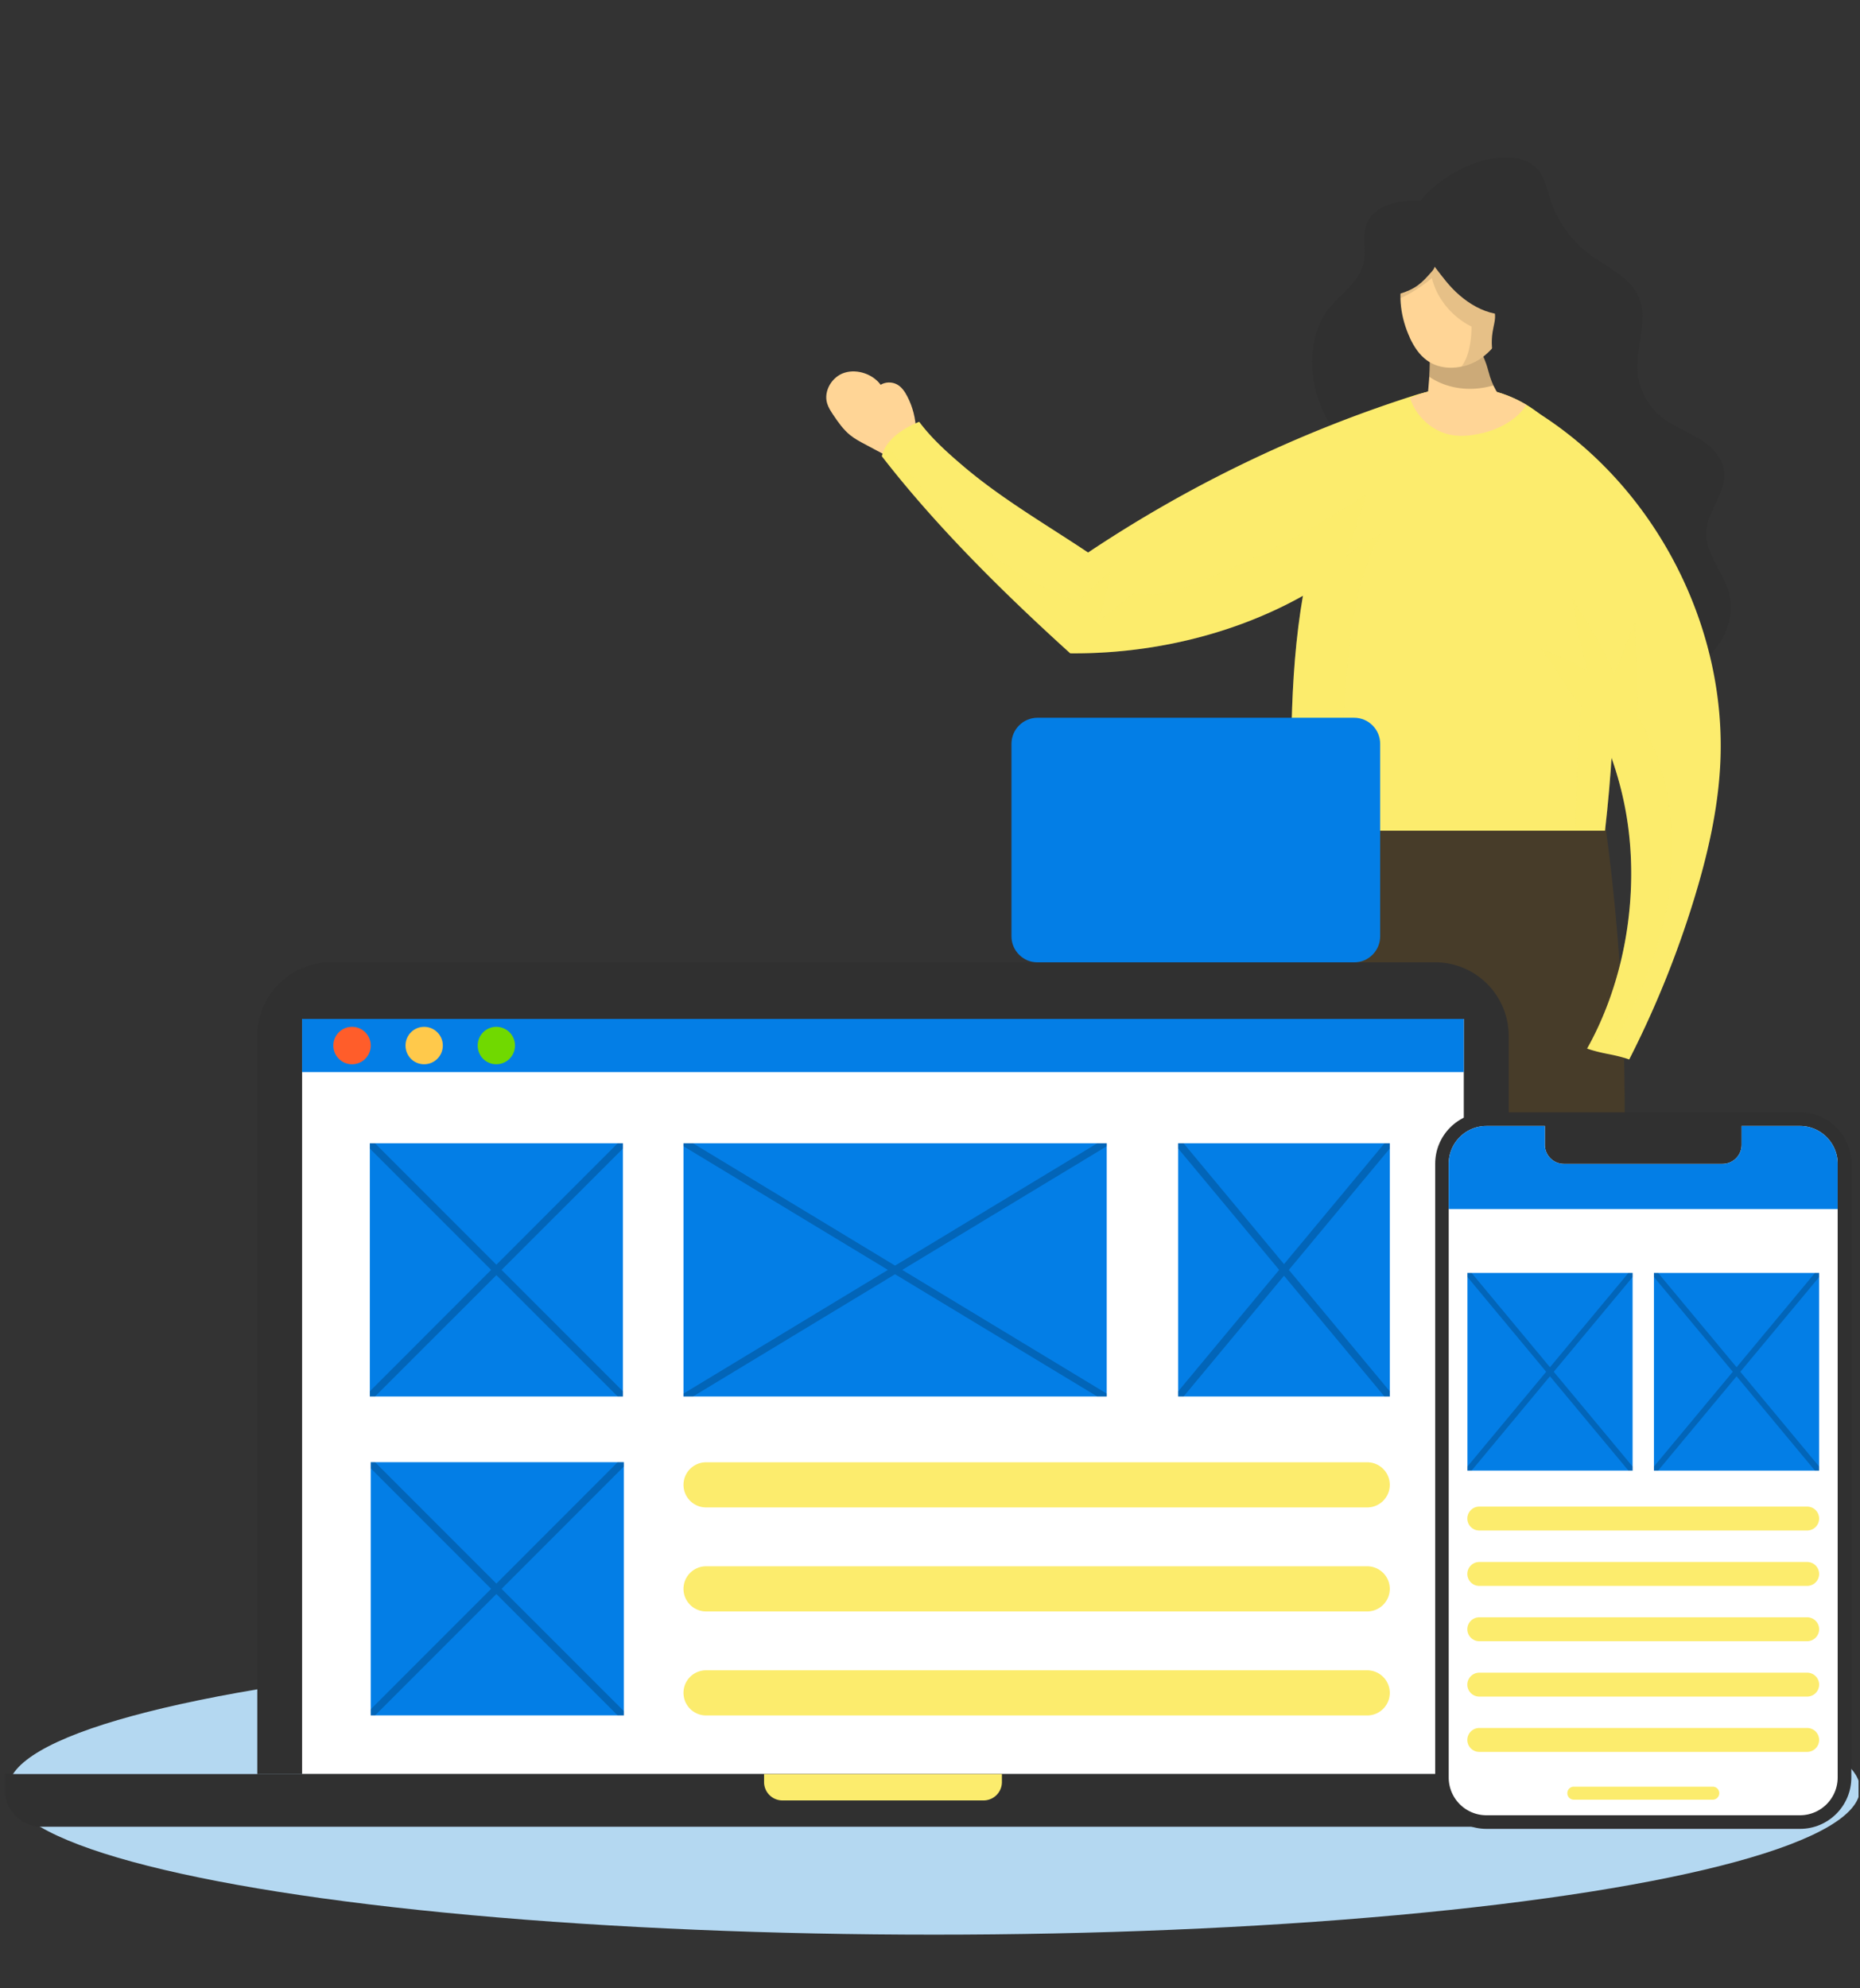 <svg xmlns="http://www.w3.org/2000/svg" xmlns:xlink="http://www.w3.org/1999/xlink" width="453" height="484" fill="none" xmlns:v="https://vecta.io/nano"><rect width="100%" height="100%" fill="#333333" stroke="none"/><style><![CDATA[.B{fill:#000}.C{fill:#037ee6}.D{fill:#303030}.E{fill:#fcec6d}.F{opacity:.2}.G{fill:#ffd596}]]></style><g clip-path="url(#A)"><ellipse cx="227.5" cy="435.5" rx="225.5" ry="35.5" fill="#b4d8f1"/><path d="M223.087 104.832c-.06-2.889-.783-5.758-2.107-8.307-.602-1.164-1.365-2.308-2.508-2.93-1.224-.662-2.809-.642-3.993.08-1.886-2.588-5.679-3.893-8.749-2.95-3.07.923-5.217 4.455-4.274 7.505.301 1.003.903 1.906 1.485 2.789 1.204 1.786 2.448 3.572 4.113 4.916 1.124.903 2.388 1.585 3.652 2.247l6.441 3.432c1.465-.181 2.77-1.566 3.612-2.769s2.368-2.549 2.328-4.014z" class="G"/><path d="M338.344 115.287c-12.14-4.355-20.287-17.799-18.541-30.58.422-3.15 1.425-6.26 3.271-8.849 2.909-4.053 7.906-6.862 8.989-11.738.682-3.03-.361-6.321.642-9.25 1.686-4.896 7.966-6.341 13.143-5.919 4.595-5.518 11.979-9.852 19.123-10.514 3.351-.321 7.083.14 9.39 2.608 1.867 2.007 2.388 4.876 3.211 7.484a27.02 27.02 0 0 0 9.491 13.324c4.294 3.21 9.852 5.478 11.999 10.394 2.448 5.618-.662 12.059-.241 18.159.301 4.214 2.388 8.267 5.639 10.956 2.709 2.247 6.1 3.491 9.11 5.297 3.029 1.806 5.879 4.515 6.32 8.006.662 5.157-4.053 9.592-4.334 14.769-.281 5.458 4.294 9.912 5.598 15.209 1.104 4.475-.301 9.351-3.11 13.003s-6.882 6.2-11.216 7.785c-8.95 3.311-18.16-2.528-26.567-7.043-5.579-2.989-11.177-6.019-16.233-9.792-10.956-8.186-21.872-20.206-25.704-33.329l.02.021z" class="D"/><path d="M388.849 186.7c-3.311-1.084-6.542-2.77-9.873-3.853-2.127-.702-4.274-1.385-6.501-1.585-3.893-.341-7.745.883-11.478 2.107-1.324.421-2.628.762-3.932 1.083-1.565-1.605-3.251-3.15-4.977-4.695-4.374-3.893-9.631-7.083-15.45-7.725s-12.3 2.648-15.471 7.564c-3.672 5.639-4.735 12.541-5.738 19.183l-7.124 47.836c-7.645 51.288-15.31 103.117-11.437 154.826l15.631-.802c12.782-40.392 24.38-81.105 35.275-122.019l1.204 8.889c5.077 37.342 10.153 74.704 17.257 111.725.682.221 3.21-.201 3.892 0h8.468c18.842-68.865 21.871-142.104 10.254-212.555v.021z" fill="#473c29"/><g class="E"><path d="M380.139 105.996c-13.705-17.557-40.994-15.049-51.448 4.615-4.394 8.247-7.585 17.216-9.712 26.266-4.855 20.707-4.655 42.218-4.434 63.487 0 .723 1.324-.301.602-.481 2.006.702 4.033 1.625 6.04 2.347h69.707c1.505-13.103 2.388-26.888 2.248-40.071-.161-15.33-1.485-30.881-6.782-45.288-1.405-3.832-3.572-7.464-6.221-10.875z"/><path d="M352.169 96.305c-2.087-1.585-5.036-.883-7.524-.1a315.51 315.51 0 0 0-79.641 38.305c-10.313-6.883-21.129-13.123-30.559-21.169-3.813-3.251-7.585-6.642-10.575-10.655-3.833 1.525-8.207 4.374-9.09 8.387 13.244 17.116 29.818 33.449 45.87 47.977 23.678.221 48.398-6.682 67.3-20.908 4.033-3.03 6.361-5.217 9.993-8.729 8.267-8.006 13.905-21.631 14.226-33.128v.02zm22.011 3.952c28.815 17.979 46.633 52.271 44.767 86.182-.602 11.056-3.131 21.932-6.381 32.526-4.114 13.404-9.391 26.467-15.772 38.968-4.013-1.385-6.24-1.265-10.253-2.649 9.19-16.394 12.621-37.101 9.752-55.682-2.87-18.561-12.12-36.098-25.825-48.94.743-9.651 1.686-19.263 2.87-28.874.742-6 .1-15.511.842-21.511v-.02z"/></g><path d="M347.273 99.475c.963-6.281 1.204-12.661.742-18.982l11.699.201c-.241 2.749 1.324 5.277 2.247 7.886.361 1.043.602 2.127.943 3.19.963 3.03 2.789 5.759 5.197 7.826-.863 1.625-3.491 2.187-5.277 2.589l-4.354 1.003c-2.007.461-4.114.923-6.12.481-2.248-.481-3.311-2.668-5.077-4.173v-.02z" class="G"/><path opacity=".3" d="M357.606 279.162c3.311-6.381 6.581-12.501 9.631-19.002-3.23 2.889-6.039 5.397-9.631 7.825.682-8.387 3.17-17.678 4.876-25.924-3.913 6.461-6.883 13.142-10.795 19.604-1.465-8.328-3.512-16.233-6.141-24.28-7.444 55.562-26.326 108.896-38.766 163.575l5.698-.301c12.782-40.392 24.38-81.105 35.276-122.019l1.204 8.889c5.076 37.342 10.153 74.704 17.256 111.725.682.221 3.21-.2 3.893 0h1.284c-.241-40.352-4.455-80.884-13.805-120.112l.02.02z" class="B"/><path d="M360.836 105.495c4.294-1.004 8.629-3.291 10.916-6.923-8.688-5.217-19.343-5.638-28.353-1.665 1.505 4.595 5.619 8.327 10.435 9.049 2.327.361 4.715.06 7.002-.481v.02z" class="G"/><path d="M348.557 80.493l-.482.863a80.93 80.93 0 0 1 0 10.354c2.89 1.987 6.501 2.99 10.033 2.95 1.906 0 3.792-.321 5.638-.823-.321-.682-.602-1.364-.822-2.087-.341-1.063-.562-2.147-.943-3.19-.923-2.608-2.489-5.137-2.248-7.886l-11.156-.181h-.02z" class="B F"/><path d="M343.339 82.198c.984 2.127 2.308 4.194 4.214 5.558 4.114 2.97 10.173 1.986 14.086-1.244s6-8.187 7.103-13.123c.843-3.732 1.124-7.886-.903-11.116-.782-1.224-1.846-2.227-3.009-3.07-3.693-2.629-8.629-3.532-12.963-2.207-11.437 3.471-12.902 15.691-8.508 25.202h-.02z" class="G"/><path opacity=".1" d="M355.981 89.201c2.047-.441 4.033-1.364 5.658-2.689 3.913-3.231 6-8.187 7.104-13.123.582-2.568.882-5.358.341-7.906-.121-.1-.241-.181-.361-.281-5.097-3.913-11.358-7.464-17.638-6.06-1.665.381-3.231 1.084-4.736 1.846a31.83 31.83 0 0 0-2.287 1.284c-2.167 2.91-3.09 6.562-3.01 10.354 2.769-1.304 5.358-2.95 7.685-4.936 1.184 5.036 5.017 9.531 9.652 11.819 0 2.227-.321 4.996-1.064 7.083-.321.923-.782 1.806-1.344 2.609z" class="B"/><g class="E"><path d="M325.662 202.23c.501-14.547 1.464-29.095 2.929-43.582.522-5.097 1.104-10.214 2.468-15.15 1.284-4.655 2.789-9.491 5.398-13.564-3.05 1.465-6 3.291-8.508 5.538 1.405-5.297 3.391-9.792 4.796-15.089-12.662 8.327-26.166 15.41-40.212 21.109-2.668 1.083-5.377 2.127-8.186 2.769-2.85.662-5.278.321-8.227.18l-9.271 7.364c1.726-3.872 3.211-8.487 3.412-12.721-2.167 2.167-5.378 5.117-7.545 7.264-10.354-3.231-19.584-9.451-27.59-16.775-7.023-6.421-13.183-13.725-19.203-21.109a7.92 7.92 0 0 0-1.164 2.628c13.244 17.116 29.818 33.45 45.87 47.977 19.464.181 39.65-4.454 56.725-14.026-3.15 18.16-2.969 36.841-2.789 55.321 0 .723 1.325-.301.602-.481 2.007.702 4.034 1.625 6.04 2.347h4.455zm72.476-50.665c-1.906 4.454-2.869 8.066-4.996 12.42-2.608-6.019-6.521-12.581-10.153-18.059.762 5.398 2.308 12.441 3.692 17.698-3.251-2.749-7.765-4.073-11.638-5.839 3.652 4.154 6.401 9.953 10.053 14.106-.783 10.093-1.264 20.206-1.505 30.319h7.324c.662-5.799 1.184-11.758 1.565-17.738 1.726 4.896 3.03 9.953 3.832 15.09 2.87 18.56-.561 39.288-9.751 55.681 1.926.663 3.431.984 4.936 1.285 6.481-10.796 11.718-22.333 14.226-34.633 3.211-15.832 1.666-33.871-6.942-47.536.24-7.143-.261-15.651-.643-22.814v.02z" class="F"/></g><path d="M336.136 72.527c3.231-.542 6.582-1.164 9.21-3.09 1.224-.903 2.228-2.027 3.231-3.17.361-.401.722-.823.823-1.344 1.986 2.568 3.611 4.856 6.099 6.983 2.469 2.127 5.378 3.812 8.589 4.454.18 1.545-.362 3.01-.582 4.555-.723 4.655.682 9.591 3.772 13.143 4.896-6.08 8.287-13.906 7.364-21.651s-6.18-15.109-13.624-17.457c-2.288-.722-4.716-.983-7.104-.903-3.652.12-7.404 1.043-10.253 3.331-4.415 3.572-5.819 9.632-6.923 15.21-.06.321-.08.742.221.863.301.141-.522-1.064-.803-.923h-.02z" class="D"/><path d="M252.684 174.741h77.111c3.492 0 6.341 2.829 6.341 6.34v46.874c0 3.491-2.849 6.34-6.341 6.34h-77.111c-3.492 0-6.341-2.849-6.341-6.34v-46.874c0-3.491 2.849-6.34 6.341-6.34z" class="C"/><path d="M80.542 234.275h269a17.92 17.92 0 0 1 17.898 17.899v179.747H62.663V252.174a17.92 17.92 0 0 1 17.899-17.899h-.02z" class="D"/><path d="M356.503 248.061H73.578v183.84h282.925v-183.84z" fill="#fff"/><path d="M356.503 248.061H73.578v12.942h282.925v-12.942z" class="C"/><path d="M1.182 431.901h427.737v3.893a8.94 8.94 0 0 1-8.929 8.929H10.111a8.94 8.94 0 0 1-8.929-8.929v-3.893z" class="D"/><path d="M186.086 431.901h57.929v1.947a4.48 4.48 0 0 1-4.474 4.474h-48.98a4.48 4.48 0 0 1-4.475-4.474v-1.947z" class="E"/><path d="M90.293 254.542c0 2.508-2.027 4.555-4.555 4.555a4.54 4.54 0 1 1 0-9.11 4.54 4.54 0 0 1 4.555 4.555z" fill="#ff5d2a"/><use xlink:href="#B" fill="#ffc94b"/><path d="M125.428 254.542c0 2.508-2.027 4.555-4.555 4.555s-4.535-2.027-4.535-4.555 2.027-4.555 4.535-4.555 4.555 2.026 4.555 4.555z" fill="#70d900"/><g class="C"><path d="M151.713 278.339H90.072v61.642h61.641v-61.642zm117.826 0H166.462v61.642h103.077v-61.642zm68.945 0h-51.548v61.642h51.548v-61.642z"/></g><g class="E"><use xlink:href="#C"/><path d="M332.987 392.311H171.96a5.51 5.51 0 0 1-5.498-5.498 5.51 5.51 0 0 1 5.498-5.498h161.027a5.51 5.51 0 0 1 5.497 5.498 5.51 5.51 0 0 1-5.497 5.498zm0 25.323H171.96a5.51 5.51 0 0 1-5.498-5.498c0-3.05 2.468-5.498 5.498-5.498h161.027a5.51 5.51 0 0 1 5.497 5.498 5.51 5.51 0 0 1-5.497 5.498z"/></g><path d="M151.935 355.973H90.294v61.642h61.642v-61.642z" class="C"/><g class="B"><path d="M151.713 278.339h-1.284l-29.536 29.557-29.557-29.557h-1.264v1.285l29.536 29.536-29.536 29.557v1.264h1.264l29.557-29.537 29.536 29.537h1.284v-1.264l-29.556-29.557 29.556-29.536v-1.285zm.222 77.634h-1.505l-29.537 29.557-29.556-29.557h-1.043v1.505l29.316 29.336-29.315 29.316v1.505h1.043l29.556-29.557 29.537 29.557h1.505v-1.064l-29.777-29.757 29.777-29.777v-1.064zm117.604-77.634h-2.307l-49.241 29.778-49.221-29.778h-2.308v.723l49.783 30.098-49.783 30.118v.703h2.308l49.221-29.757 49.241 29.757h2.307v-.703l-49.803-30.118 49.803-30.098v-.723zm68.945 0h-1.304l-24.46 29.416-24.46-29.416h-1.324v1.264l24.6 29.557-24.6 29.577v1.244h1.324l24.46-29.396 24.46 29.396h1.304v-1.244l-24.58-29.577 24.58-29.557v-1.264z" class="F"/></g><path d="M362.04 270.815h76.35c6.902 0 12.501 5.598 12.501 12.501v149.428c0 6.903-5.599 12.501-12.501 12.501h-76.35c-6.902 0-12.5-5.598-12.5-12.501V283.316c0-6.903 5.598-12.501 12.5-12.501z" class="D"/><path d="M438.391 274.125h-14.227v4.575a4.66 4.66 0 0 1-4.655 4.656h-38.606a4.66 4.66 0 0 1-4.655-4.656v-4.575h-14.227a9.19 9.19 0 0 0-9.19 9.19v149.429a9.19 9.19 0 0 0 9.19 9.19h76.35a9.19 9.19 0 0 0 9.19-9.19V283.315c0-5.076-4.134-9.19-9.19-9.19h.02z" fill="#fff"/><g class="C"><path d="M438.391 274.125h-14.227v4.575a4.66 4.66 0 0 1-4.655 4.656h-38.606a4.66 4.66 0 0 1-4.655-4.656v-4.575h-14.227a9.19 9.19 0 0 0-9.19 9.19v11.037h94.73v-11.037c0-5.076-4.134-9.19-9.19-9.19h.02zm-40.774 35.777h-40.231v48.118h40.231v-48.118z"/></g><path d="M397.617 309.902h-1.023l-19.103 22.955-19.082-22.955h-1.023v.984l19.182 23.075-19.182 23.075v.984h1.023l19.082-22.955 19.103 22.955h1.023v-.984l-19.203-23.075 19.203-23.055v-1.004z" class="B F"/><path d="M443.045 309.902h-40.232v48.118h40.232v-48.118z" class="C"/><path d="M443.045 309.902h-1.023l-19.083 22.955-19.102-22.955h-1.024v.984l19.203 23.075-19.203 23.075v.984h1.024l19.102-22.955 19.083 22.955h1.023v-.984l-19.183-23.075 19.183-23.055v-1.004z" class="B F"/><g class="E"><use xlink:href="#D"/><path d="M440.136 386.091h-79.861c-1.605 0-2.91-1.304-2.91-2.909s1.305-2.91 2.91-2.91h79.861a2.91 2.91 0 0 1 2.909 2.91 2.91 2.91 0 0 1-2.909 2.909z"/><use xlink:href="#E"/><path d="M440.136 413.039h-79.861c-1.605 0-2.91-1.304-2.91-2.909s1.305-2.91 2.91-2.91h79.861c1.605 0 2.909 1.305 2.909 2.91a2.91 2.91 0 0 1-2.909 2.909zm0 13.465h-79.861c-1.605 0-2.91-1.305-2.91-2.91s1.305-2.909 2.91-2.909h79.861a2.91 2.91 0 0 1 2.909 2.909c0 1.605-1.304 2.91-2.909 2.91zm-22.996 11.638h-33.83c-.883 0-1.585-.703-1.585-1.586s.702-1.585 1.585-1.585h33.83c.883 0 1.586.703 1.586 1.585a1.59 1.59 0 0 1-1.586 1.586z"/></g></g><defs><clipPath id="A"><path fill="#fff" transform="translate(.648)" d="M0 0h452v484H0z"/></clipPath><path id="B" d="M107.85 254.542c0 2.508-2.027 4.555-4.555 4.555s-4.535-2.027-4.535-4.555 2.027-4.555 4.535-4.555 4.555 2.026 4.555 4.555z"/><path id="C" d="M332.987 366.99H171.96a5.51 5.51 0 0 1-5.498-5.498 5.51 5.51 0 0 1 5.498-5.498h161.027a5.51 5.51 0 0 1 5.497 5.498 5.51 5.51 0 0 1-5.497 5.498z"/><path id="D" d="M440.136 372.607h-79.861c-1.605 0-2.91-1.304-2.91-2.909s1.305-2.91 2.91-2.91h79.861a2.91 2.91 0 0 1 2.909 2.91 2.91 2.91 0 0 1-2.909 2.909z"/><path id="E" d="M440.136 399.555h-79.861c-1.605 0-2.91-1.304-2.91-2.909s1.305-2.91 2.91-2.91h79.861c1.605 0 2.909 1.305 2.909 2.91a2.91 2.91 0 0 1-2.909 2.909z"/></defs></svg>
